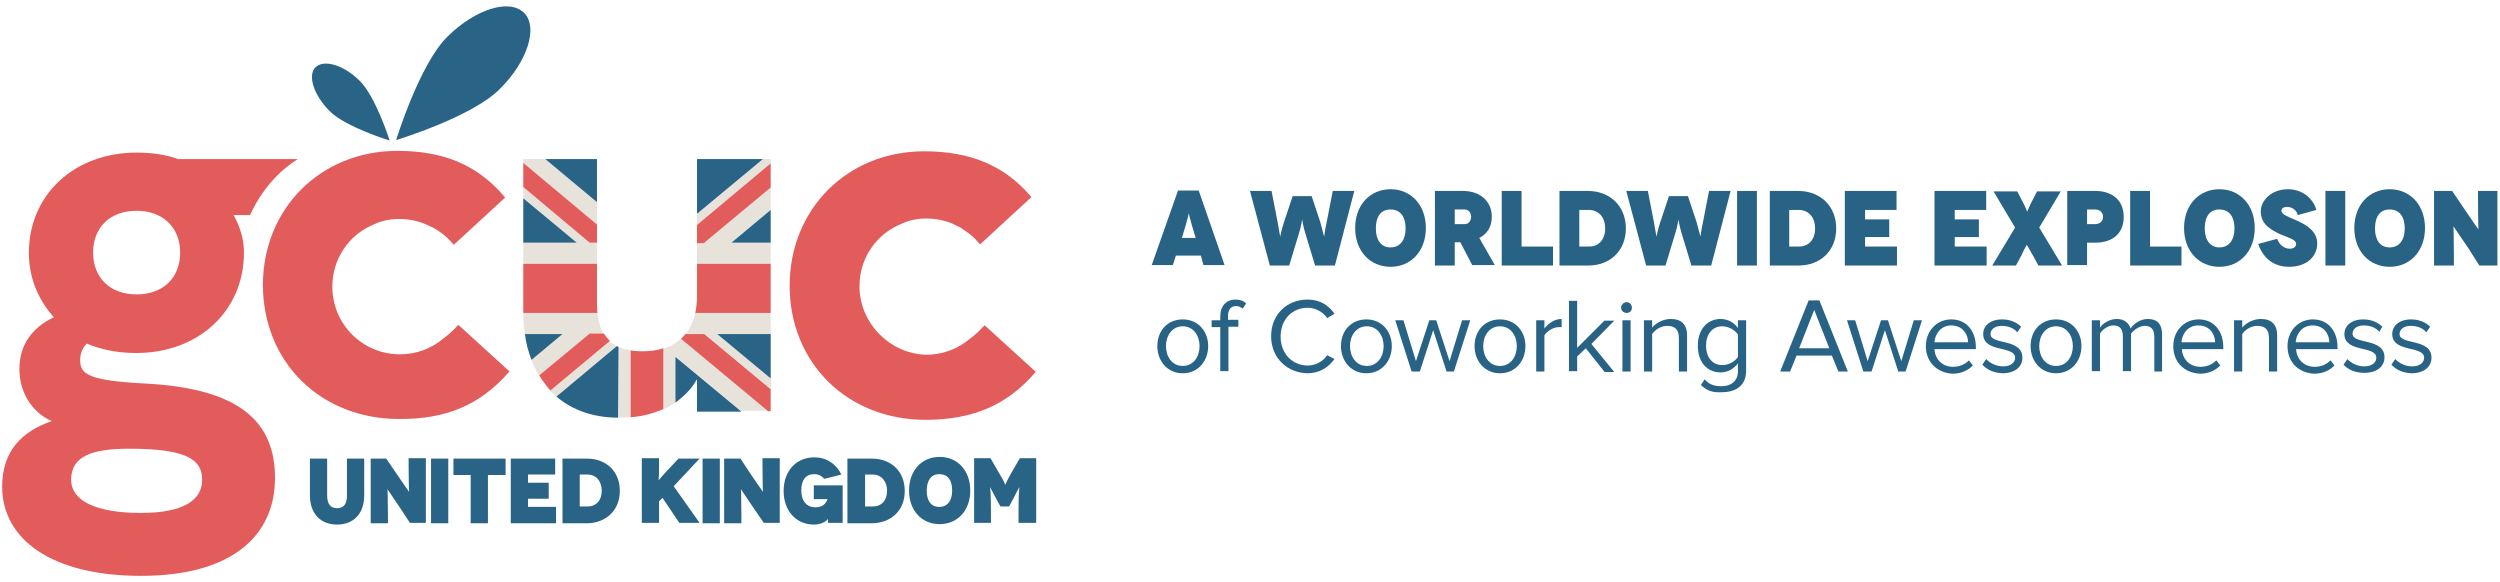 <?xml version="1.0" encoding="utf-8"?>
<!-- Generator: Adobe Illustrator 22.0.1, SVG Export Plug-In . SVG Version: 6.00 Build 0)  -->
<svg version="1.1" id="Layer_1" xmlns="http://www.w3.org/2000/svg" xmlns:xlink="http://www.w3.org/1999/xlink" x="0px" y="0px"
	 viewBox="0 0 580 135" style="enable-background:new 0 0 580 135;" xml:space="preserve">
<style type="text/css">
	.st0{fill:#E7E2DA;}
	.st1{fill:#E35C5C;}
	.st2{fill:#296487;}
	.st3{fill:#286386;}
</style>
<g>
	<g>
		<path class="st0" d="M178.8,87.8l-12.4-10.3h12.4v-4.9h-17.5c-0.4,1.9-1.2,3.6-2.2,4.9h4.4l15.4,12.8V87.8L178.8,87.8z
			 M161.7,61.2h17.1v-4.9h-9.1l9.1-7.6v-5.3l-15.4,12.8h-1.7V61.2L161.7,61.2z M161.7,52.2l17.1-14.3v-1H177l-15.3,12.7V52.2
			L161.7,52.2z M178.2,95.4L158,78.6c-1.1,1-2.5,1.8-4.1,2.3v14.1c1-0.5,1.9-1,2.8-1.6V82.7l15.2,12.6H178.2L178.2,95.4z
			 M145.8,96.8c0.2,0,0.3,0,0.5,0V81.3c-1-0.2-2-0.5-2.8-0.8v16.4C144.3,96.9,145,96.9,145.8,96.8L145.8,96.8z M129.1,92l14-11.7
			c-0.6-0.3-1.2-0.7-1.7-1.1l-13.8,11.5C128.1,91.1,128.6,91.6,129.1,92L129.1,92z M136.8,77.5h3.3c-0.8-1.3-1.3-3-1.5-4.9h-17.2
			c0,1.7,0.1,3.3,0.4,4.9h8.7l-7.2,6c0.5,1.3,1.1,2.6,1.8,3.7L136.8,77.5L136.8,77.5z M121.4,61.2h17.1v-4.9h-1.7l-15.4-12.8V46
			l12.4,10.3h-12.4V61.2L121.4,61.2z M121.4,37.9l17.1,14.3v-5.3l-12-10h-5.1V37.9L121.4,37.9z"/>
		<path class="st1" d="M199.4,66.4c0-6.4,3.8-12.1,9.8-14.5c1.7-0.8,3.6-1.2,5.7-1.2c2.1,0,4.2,0.4,6.1,1.2c0.2,0.1,0.4,0.2,0.6,0.3
			l0,0c0.1,0.1,0.3,0.1,0.4,0.2c0.4,0.2,0.9,0.4,1.3,0.7l0,0l0.1,0.1c0.2,0.1,0.4,0.3,0.6,0.4c1.2,0.8,2.2,1.7,3.1,2.8l0.3,0.3
			l0.3-0.3l11.3-10.4l0.3-0.2l-0.2-0.3c-6.1-7.1-14-10.4-24.7-10.4c-17.8,0-31.2,13.4-31.2,31.2c0,8.7,3.2,16.6,9,22.3
			c5.8,5.7,13.8,8.8,22.5,8.8c11,0,18.9-3.4,25.4-10.9l0.2-0.3l-0.3-0.2l-11.3-10.3l-0.3-0.2l-0.3,0.3c-1,1.1-2,2-3.1,2.8
			c-2.8,2.4-6.4,3.7-10.1,3.7C206.5,82.1,199.4,75,199.4,66.4L199.4,66.4z M178.2,95.4h0.6v-5.1l-15.4-12.8H159
			c-0.3,0.4-0.7,0.8-1,1.1L178.2,95.4L178.2,95.4z M161.3,72.6h17.5V61.2h-17.1v7.1C161.7,69.9,161.6,71.3,161.3,72.6L161.3,72.6z
			 M163.4,56.3l15.4-12.8v-5.6l-17.1,14.3v4.2H163.4L163.4,56.3z M146.3,96.8c2.8-0.2,5.3-0.9,7.6-1.9V80.8c-1.5,0.5-3.1,0.7-5,0.7
			c-0.9,0-1.8-0.1-2.6-0.2V96.8L146.3,96.8z M127.7,90.6l13.8-11.5c-0.5-0.5-1-1.1-1.4-1.7h-3.3l-11.7,9.7c0.4,0.7,0.9,1.4,1.4,2
			C126.9,89.7,127.3,90.2,127.7,90.6L127.7,90.6z M121.4,72.6h17.2c0-0.5-0.1-1-0.1-1.5v-9.9h-17.1v11.1
			C121.4,72.4,121.4,72.5,121.4,72.6L121.4,72.6z M136.8,56.3h1.7v-4.2l-17.1-14.3v5.6L136.8,56.3L136.8,56.3z M118,86.4l0.2-0.3
			l-0.3-0.2l-11.3-10.3l-0.3-0.2l-0.3,0.3c-1,1.1-2,2-3.1,2.8c-2.8,2.4-6.4,3.7-10.1,3.7c-8.7,0-15.7-7-15.7-15.7
			c0-6.4,3.8-12.1,9.8-14.5c1.7-0.8,3.6-1.2,5.7-1.2c2.1,0,4.2,0.4,6.1,1.2c0.2,0.1,0.4,0.2,0.6,0.3l0.1,0c0.1,0.1,0.3,0.1,0.4,0.2
			c0.4,0.2,0.9,0.4,1.3,0.7l0.1,0l0.1,0.1c0.2,0.1,0.4,0.3,0.6,0.4c1.2,0.8,2.2,1.7,3.1,2.8l0.3,0.3l0.3-0.3l11.3-10.4l0.3-0.2
			l-0.2-0.3C110.8,38.3,103,35,92.2,35C74.4,35,61,48.4,61,66.1c0,8.7,3.2,16.6,9,22.3c5.8,5.7,13.8,8.8,22.5,8.8
			C103.6,97.3,111.4,93.9,118,86.4L118,86.4z M69.1,36.9H41.3c-2.7-1-6-1.5-9.6-1.5c-14.4,0-25,9.7-25,23.3c0,5.8,2.2,10.9,5.8,14.9
			c-5.1,2.4-8,6.5-8,12c0,5.1,2.6,9.9,7.5,12.1c-7,2.4-11.5,7-11.5,15.2c0,12.1,11.3,20.7,32.2,20.7c21.5,0,31.1-9.6,31.1-22.7
			c0-12.7-7.7-20.7-29.8-21.9c-13.7-0.7-15.4-2.2-15.4-5.5c0-1.7,0.7-2.9,1.5-3.8c3.3,1.4,7.2,2.2,11.5,2.2c14.4,0,25-9.7,25-23.3
			c0-3.2-1-6.2-2.4-8.7h3.8C58.1,49.9,61.1,41.9,69.1,36.9L69.1,36.9z M30,104.1c13.5,0,16.9,2.6,16.9,7.2c0,4.6-4.1,7.7-14.2,7.7
			c-10.6,0-16.2-2.9-16.2-7.7C16.5,105.8,21.4,104.1,30,104.1L30,104.1z M41.8,58.6c0,5.8-3.9,9.7-10.1,9.7
			c-6.2,0-10.1-3.9-10.1-9.7s3.9-9.7,10.1-9.7C37.8,48.9,41.8,52.8,41.8,58.6L41.8,58.6z"/>
		<path class="st2" d="M240.4,121.3v-15h-3.8l-2.3,4c-0.9,1.6-1,2.2-1.1,2.2h0c0,0-0.1-0.6-1.1-2.2l-2.3-4H226v15h3.9V118
			c0-3.4-0.2-5-0.2-5h0c0,0,1.1,2.1,1.2,2.3l1.2,2.2h2l1.2-2.2c0.1-0.3,1.2-2.3,1.2-2.3h0c0,0-0.2,1.6-0.2,5v3.3H240.4L240.4,121.3z
			 M225.1,113.8c0-4.7-3-7.8-7.1-7.8c-4.1,0-7.1,3.1-7.1,7.8c0,4.7,3,7.8,7.1,7.8C222.1,121.6,225.1,118.5,225.1,113.8L225.1,113.8z
			 M220.9,113.8c0,2.4-1.1,3.8-3,3.8c-1.9,0-2.9-1.4-2.9-3.8c0-2.4,1.1-3.8,2.9-3.8C219.9,110,220.9,111.4,220.9,113.8L220.9,113.8z
			 M209.9,113.9c0-4.6-3.2-7.5-7.6-7.5h-5.7v15h5.8C206.8,121.3,209.9,118.4,209.9,113.9L209.9,113.9z M205.8,113.9
			c0,2.3-1.4,3.6-3.2,3.6h-1.9v-7.4h1.9C204.3,110.1,205.8,111.5,205.8,113.9L205.8,113.9z M192.1,121.3h3.4v-8.7h-6.7v3.2h3.2
			c-0.4,1-1.1,1.9-2.8,1.9c-2,0-3.3-1.4-3.3-3.9c0-2.4,1-3.8,3-3.8c0.8,0,1.7,0.3,2.3,1.1l4-1c-1.2-2.5-3.5-4-6.3-4
			c-4.1,0-7.1,3.1-7.1,7.8c0,4.7,3,7.8,7,7.8c1.2,0,2.6-0.4,3.3-1.3h0C192.1,120.3,192.1,120.5,192.1,121.3L192.1,121.3z
			 M177.2,121.3h3.7v-15h-4v2.2c0,3,0.1,5.6,0.1,5.6h0c0,0-2.1-3-2.9-4.2l-2.3-3.5H168v15h4v-2.1c0-3.5-0.1-5.8-0.1-5.8h0
			c0,0,1.9,2.8,3.1,4.6L177.2,121.3L177.2,121.3z M166.4,77.5l12.4,10.3V77.5H166.4L166.4,77.5z M169.7,56.3h9.1v-7.6L169.7,56.3
			L169.7,56.3z M161.7,49.6L177,36.9h-15.3V49.6L161.7,49.6z M171.9,95.4l-15.2-12.6v10.6c1.2-0.9,2.4-1.9,3.4-3.1
			c0.6-0.7,1.1-1.5,1.6-2.3v0c0,0,0,0,0,0v7.5H171.9L171.9,95.4z M152.8,111.4c0,0,0.1-0.8,0.1-3.1v-2h-4v15h4v-5l0.8-0.8l3.9,5.8
			h4.7l-6-8.5l6-6.4h-4.9l-2.9,3.1C153.1,111,152.9,111.4,152.8,111.4L152.8,111.4L152.8,111.4z M143.8,113.9c0-4.6-3.2-7.5-7.6-7.5
			h-5.7v15h5.8C140.6,121.3,143.8,118.4,143.8,113.9L143.8,113.9z M139.6,113.9c0,2.3-1.4,3.6-3.2,3.6h-1.9v-7.4h1.9
			C138.2,110.1,139.6,111.5,139.6,113.9L139.6,113.9z M143.4,96.9C143.4,96.9,143.5,96.9,143.4,96.9l0.1-16.4
			c-0.1-0.1-0.2-0.1-0.4-0.2l-14,11.7C132.8,95.2,137.8,96.9,143.4,96.9L143.4,96.9z M138.5,46.9L138.5,46.9l0-10h0h-12L138.5,46.9
			L138.5,46.9z M115.9,20.7c6.5-6.4,9-14.4,5.7-17.7c-3.4-3.4-11.3-0.9-17.8,5.5c-6.5,6.4-11.9,24-11.9,24S109.4,27.2,115.9,20.7
			L115.9,20.7z M76.5,25.8c3.7,3.7,13.9,6.8,13.9,6.8s-3.2-10.1-6.9-13.8c-3.7-3.7-8.3-5.1-10.3-3.2C71.3,17.5,72.8,22.1,76.5,25.8
			L76.5,25.8z M75.9,106.4h-4v8.5c0,4.3,2.5,6.8,6.3,6.8c3.8,0,6.3-2.5,6.3-6.8v-8.5h-4v8.5c0,2.1-0.8,3-2.3,3c-1.5,0-2.3-0.9-2.3-3
			V106.4L75.9,106.4z M89.6,106.4H86v15h4v-2.1c0-3.5-0.1-5.8-0.1-5.8h0c0,0,1.9,2.8,3.1,4.6l2.1,3.2h3.7v-15h-4v2.2
			c0,3,0.1,5.6,0.1,5.6h0c0,0-2.1-3-2.9-4.2L89.6,106.4L89.6,106.4z M104,106.4h-4v15h4V106.4L104,106.4z M117.3,106.4h-12.1v3.8h4
			v11.2h4v-11.2h4.1V106.4L117.3,106.4z M121.4,56.3h12.4L121.4,46V56.3L121.4,56.3z M123.3,83.5l7.2-6h-8.7
			C122,79.6,122.6,81.6,123.3,83.5L123.3,83.5z M128.9,106.4h-10.4v15H129v-3.8h-6.5v-1.9h4.8V112h-4.8v-1.9h6.3V106.4L128.9,106.4z
			 M167,106.4h-4v15h4V106.4L167,106.4z"/>
	</g>
	<g>
		<path class="st3" d="M278.6,59.3h-5.8l-0.7,2.2h-4.9l6.1-17.3h4.8l6,17.3h-4.9L278.6,59.3z M277.4,55.2l-0.9-3
			c-0.4-1.3-0.7-2.7-0.7-2.7h0c0,0-0.3,1.4-0.7,2.7l-0.9,3H277.4z"/>
		<path class="st3" d="M314.2,44.3l-4.5,17.3h-4.6l-2.3-7.6c-0.5-1.6-0.7-3.1-0.7-3.1h0c0,0-0.2,1.5-0.7,3.1l-2.3,7.6h-4.5L290,44.3
			h5l1.4,7.2c0.3,1.8,0.6,3.4,0.6,3.4h0c0,0,0.3-1.6,0.9-3.4l2-6h4.4l2,6c0.5,1.8,0.9,3.4,0.9,3.4h0c0,0,0.2-1.6,0.6-3.4l1.4-7.2
			H314.2z"/>
		<path class="st3" d="M322.6,43.9c4.7,0,8.2,3.6,8.2,9c0,5.4-3.5,9-8.2,9c-4.7,0-8.2-3.6-8.2-9C314.4,47.5,317.9,43.9,322.6,43.9z
			 M322.6,57.4c2.2,0,3.5-1.7,3.5-4.4s-1.2-4.4-3.5-4.4c-2.2,0-3.4,1.6-3.4,4.4C319.2,55.7,320.4,57.4,322.6,57.4z"/>
		<path class="st3" d="M341.6,61.6l-2.8-5.4h-1.3v5.4h-4.6V44.3h6.5c4,0,6.7,2.4,6.7,6c0,2.3-1.1,4-2.9,4.9l3.6,6.3H341.6z
			 M337.5,52h2.3c1.1,0,1.5-1,1.5-1.7c0-0.7-0.4-1.7-1.5-1.7h-2.3V52z"/>
		<path class="st3" d="M360.3,57.2v4.4h-11.9V44.3h4.6v12.9H360.3z"/>
		<path class="st3" d="M368.4,44.3c5,0,8.8,3.4,8.8,8.7c0,5.2-3.7,8.6-8.7,8.6h-6.7V44.3H368.4z M368.7,57.2c2.1,0,3.7-1.5,3.7-4.2
			c0-2.8-1.7-4.3-3.8-4.3h-2.2v8.5H368.7z"/>
		<path class="st3" d="M401.5,44.3L397,61.6h-4.6l-2.3-7.6c-0.5-1.6-0.7-3.1-0.7-3.1h0c0,0-0.2,1.5-0.7,3.1l-2.3,7.6h-4.5l-4.6-17.3
			h5l1.4,7.2c0.3,1.8,0.6,3.4,0.6,3.4h0c0,0,0.3-1.6,0.9-3.4l2-6h4.4l2,6c0.5,1.8,0.9,3.4,0.9,3.4h0c0,0,0.2-1.6,0.6-3.4l1.4-7.2
			H401.5z"/>
		<path class="st3" d="M403,61.6V44.3h4.6v17.3H403z"/>
		<path class="st3" d="M417.2,44.3c5,0,8.8,3.4,8.8,8.7c0,5.2-3.7,8.6-8.7,8.6h-6.7V44.3H417.2z M417.4,57.2c2.1,0,3.7-1.5,3.7-4.2
			c0-2.8-1.7-4.3-3.8-4.3h-2.2v8.5H417.4z"/>
		<path class="st3" d="M440.1,57.2v4.4h-12.1V44.3h12v4.4h-7.3v2.2h5.6V55h-5.6v2.2H440.1z"/>
		<path class="st3" d="M460.9,57.2v4.4h-12.1V44.3h12v4.4h-7.3v2.2h5.6V55h-5.6v2.2H460.9z"/>
		<path class="st3" d="M470.2,56.8c0,0-1,1.8-1.2,2.4l-1.3,2.4h-5.5l5.3-8.8l-5-8.4h5.5l1.5,2.9c0.3,0.5,0.8,1.8,0.8,1.8h0
			c0,0,0.6-1.3,0.8-1.8l1.5-2.9h5.5l-5,8.4l5.3,8.8h-5.5l-1.3-2.4C471.2,58.6,470.3,56.8,470.2,56.8L470.2,56.8z"/>
		<path class="st3" d="M486.1,44.3c4,0,6.6,2.2,6.6,6c0,3.8-2.5,6-6.6,6h-1.9v5.2h-4.6V44.3H486.1z M486,52c1.1,0,1.9-0.6,1.9-1.7
			c0-1-0.7-1.7-1.9-1.7h-1.8V52H486z"/>
		<path class="st3" d="M506.1,57.2v4.4h-11.9V44.3h4.6v12.9H506.1z"/>
		<path class="st3" d="M514.9,43.9c4.7,0,8.2,3.6,8.2,9c0,5.4-3.5,9-8.2,9c-4.7,0-8.2-3.6-8.2-9C506.7,47.5,510.2,43.9,514.9,43.9z
			 M514.9,57.4c2.2,0,3.5-1.7,3.5-4.4s-1.2-4.4-3.5-4.4c-2.2,0-3.4,1.6-3.4,4.4C511.5,55.7,512.8,57.4,514.9,57.4z"/>
		<path class="st3" d="M533.1,49.9c-0.4-1.4-1.6-1.9-2.5-1.9c-0.9,0-1.3,0.4-1.3,0.9c0,0.8,1.3,1.3,3.4,2.2c2.3,1,4.9,2.5,4.9,5.4
			c0,3.1-2.6,5.4-6.5,5.4c-3.7,0-6.1-2.1-7.2-5.3l4.4-1.2c0.4,1.2,1.5,2.3,2.9,2.3c1,0,1.5-0.5,1.5-1.1c0-1-1.6-1.4-3.8-2.3
			c-2.2-1.1-4.4-2.3-4.4-5.3c0-2.5,2.5-5.1,6.3-5.1c3.2,0,5.8,2,6.6,4.8L533.1,49.9z"/>
		<path class="st3" d="M539.5,61.6V44.3h4.6v17.3H539.5z"/>
		<path class="st3" d="M554.4,43.9c4.7,0,8.2,3.6,8.2,9c0,5.4-3.5,9-8.2,9s-8.2-3.6-8.2-9C546.2,47.5,549.7,43.9,554.4,43.9z
			 M554.4,57.4c2.2,0,3.5-1.7,3.5-4.4s-1.2-4.4-3.5-4.4c-2.2,0-3.4,1.6-3.4,4.4C551,55.7,552.2,57.4,554.4,57.4z"/>
		<path class="st3" d="M579.4,44.3v17.3h-4.2l-2.4-3.8c-1.4-2.1-3.6-5.3-3.6-5.3h0c0,0,0.1,2.7,0.1,6.7v2.4h-4.6V44.3h4.2l2.7,4
			c1,1.4,3.3,4.9,3.4,4.9h0c0,0-0.1-3-0.1-6.4v-2.5H579.4z"/>
		<path class="st3" d="M268.5,80.3c0-3.5,2.3-6.2,5.9-6.2s5.9,2.8,5.9,6.2s-2.3,6.3-5.9,6.3S268.5,83.7,268.5,80.3z M278.3,80.3
			c0-2.4-1.4-4.6-3.9-4.6c-2.5,0-3.9,2.2-3.9,4.6c0,2.4,1.4,4.6,3.9,4.6C276.9,84.9,278.3,82.7,278.3,80.3z"/>
		<path class="st3" d="M283.1,86.2V75.9h-2v-1.6h2v-0.9c0-2.4,1.4-3.9,3.5-3.9c1,0,1.8,0.2,2.5,0.9l-0.8,1.2
			c-0.4-0.3-0.9-0.6-1.5-0.6c-1.2,0-1.9,0.8-1.9,2.3v0.9h2.4v1.6H285v10.3H283.1z"/>
		<path class="st3" d="M294.9,78c0-5.1,3.7-8.5,8.5-8.5c2.9,0,4.9,1.4,6.2,3.3l-1.7,1c-0.9-1.4-2.7-2.4-4.5-2.4
			c-3.6,0-6.3,2.7-6.3,6.7c0,3.9,2.7,6.7,6.3,6.7c1.9,0,3.6-1,4.5-2.4l1.7,0.9c-1.4,1.9-3.4,3.3-6.3,3.3
			C298.7,86.5,294.9,83.1,294.9,78z"/>
		<path class="st3" d="M311.1,80.3c0-3.5,2.3-6.2,5.9-6.2s5.9,2.8,5.9,6.2s-2.3,6.3-5.9,6.3S311.1,83.7,311.1,80.3z M321,80.3
			c0-2.4-1.4-4.6-3.9-4.6c-2.5,0-3.9,2.2-3.9,4.6c0,2.4,1.4,4.6,3.9,4.6C319.6,84.9,321,82.7,321,80.3z"/>
		<path class="st3" d="M335.6,86.2l-3.1-9.6l-3.1,9.6h-1.9l-3.8-11.9h1.9l2.9,9.5l3.1-9.5h1.6l3.1,9.5l2.9-9.5h1.9l-3.8,11.9H335.6z
			"/>
		<path class="st3" d="M342.1,80.3c0-3.5,2.3-6.2,5.9-6.2s5.9,2.8,5.9,6.2s-2.3,6.3-5.9,6.3S342.1,83.7,342.1,80.3z M351.9,80.3
			c0-2.4-1.4-4.6-3.9-4.6c-2.5,0-3.9,2.2-3.9,4.6c0,2.4,1.4,4.6,3.9,4.6C350.5,84.9,351.9,82.7,351.9,80.3z"/>
		<path class="st3" d="M356.4,86.2V74.3h1.9v1.9c1-1.2,2.3-2.2,4-2.2v1.9c-0.2,0-0.4,0-0.7,0c-1.2,0-2.7,0.9-3.3,1.9v8.4H356.4z"/>
		<path class="st3" d="M372.2,86.2l-4.3-5.4l-2,1.9v3.4h-1.9V69.8h1.9v10.9l6.3-6.3h2.3l-5.3,5.4l5.3,6.5H372.2z"/>
		<path class="st3" d="M376.1,71.4c0-0.7,0.6-1.3,1.3-1.3c0.7,0,1.2,0.6,1.2,1.3c0,0.7-0.5,1.2-1.2,1.2
			C376.7,72.6,376.1,72.1,376.1,71.4z M376.4,86.2V74.3h1.9v11.9H376.4z"/>
		<path class="st3" d="M389.5,86.2v-7.8c0-2.1-1.1-2.8-2.7-2.8c-1.5,0-2.8,0.9-3.5,1.9v8.7h-1.9V74.3h1.9V76c0.8-1,2.5-2,4.3-2
			c2.5,0,3.8,1.3,3.8,3.8v8.4H389.5z"/>
		<path class="st3" d="M394.6,89.3l0.9-1.3c1,1.2,2.2,1.6,3.9,1.6c2,0,3.8-1,3.8-3.5v-1.8c-0.9,1.2-2.3,2.1-4,2.1
			c-3.1,0-5.3-2.3-5.3-6.2c0-3.8,2.2-6.2,5.3-6.2c1.6,0,3.1,0.8,4,2.1v-1.8h1.9v11.7c0,3.8-2.8,5-5.7,5
			C397.4,91.1,396,90.7,394.6,89.3z M403.2,82.8v-5.2c-0.7-1-2.1-1.9-3.6-1.9c-2.4,0-3.8,1.9-3.8,4.5c0,2.6,1.4,4.5,3.8,4.5
			C401.1,84.7,402.6,83.8,403.2,82.8z"/>
		<path class="st3" d="M426.5,86.2l-1.5-3.7h-8.2l-1.5,3.7h-2.3l6.6-16.5h2.5l6.6,16.5H426.5z M420.9,71.9l-3.5,8.9h7L420.9,71.9z"
			/>
		<path class="st3" d="M440.4,86.2l-3.1-9.6l-3.1,9.6h-1.9l-3.8-11.9h1.9l2.9,9.5l3.1-9.5h1.6l3.1,9.5l2.9-9.5h1.9l-3.8,11.9H440.4z
			"/>
		<path class="st3" d="M446.8,80.3c0-3.5,2.5-6.2,5.9-6.2c3.6,0,5.7,2.8,5.7,6.4v0.5h-9.6c0.1,2.2,1.7,4.1,4.3,4.1
			c1.4,0,2.7-0.5,3.7-1.5l0.9,1.2c-1.2,1.2-2.8,1.9-4.7,1.9C449.4,86.5,446.8,84,446.8,80.3z M452.7,75.5c-2.5,0-3.8,2.1-3.9,3.9
			h7.8C456.6,77.7,455.4,75.5,452.7,75.5z"/>
		<path class="st3" d="M459.9,84.6l0.9-1.3c0.8,0.9,2.3,1.7,3.9,1.7c1.8,0,2.8-0.9,2.8-2c0-2.9-7.4-1.1-7.4-5.5
			c0-1.9,1.6-3.4,4.4-3.4c2,0,3.5,0.8,4.4,1.7l-0.9,1.3c-0.7-0.9-2-1.5-3.6-1.5c-1.6,0-2.6,0.8-2.6,1.9c0,2.6,7.4,0.9,7.4,5.5
			c0,2-1.6,3.6-4.7,3.6C462.7,86.5,461.1,85.9,459.9,84.6z"/>
		<path class="st3" d="M471.1,80.3c0-3.5,2.3-6.2,5.9-6.2s5.9,2.8,5.9,6.2s-2.3,6.3-5.9,6.3S471.1,83.7,471.1,80.3z M480.9,80.3
			c0-2.4-1.4-4.6-3.9-4.6c-2.5,0-3.9,2.2-3.9,4.6c0,2.4,1.4,4.6,3.9,4.6C479.5,84.9,480.9,82.7,480.9,80.3z"/>
		<path class="st3" d="M499.8,86.2v-8.1c0-1.5-0.6-2.5-2.2-2.5c-1.2,0-2.5,0.9-3.2,1.8v8.7h-1.9v-8.1c0-1.5-0.6-2.5-2.2-2.5
			c-1.2,0-2.5,0.9-3.1,1.9v8.7h-1.9V74.3h1.9V76c0.5-0.8,2.1-2,3.9-2c1.8,0,2.8,1,3.2,2.2c0.7-1.1,2.3-2.2,4-2.2
			c2.2,0,3.3,1.2,3.3,3.6v8.6H499.8z"/>
		<path class="st3" d="M504.2,80.3c0-3.5,2.5-6.2,5.9-6.2c3.6,0,5.7,2.8,5.7,6.4v0.5h-9.6c0.1,2.2,1.7,4.1,4.3,4.1
			c1.4,0,2.7-0.5,3.7-1.5l0.9,1.2c-1.2,1.2-2.8,1.9-4.7,1.9C506.7,86.5,504.2,84,504.2,80.3z M510,75.5c-2.5,0-3.8,2.1-3.9,3.9h7.8
			C513.9,77.7,512.8,75.5,510,75.5z"/>
		<path class="st3" d="M526.4,86.2v-7.8c0-2.1-1.1-2.8-2.7-2.8c-1.5,0-2.8,0.9-3.5,1.9v8.7h-1.9V74.3h1.9V76c0.8-1,2.5-2,4.3-2
			c2.5,0,3.8,1.3,3.8,3.8v8.4H526.4z"/>
		<path class="st3" d="M530.7,80.3c0-3.5,2.5-6.2,5.9-6.2c3.6,0,5.7,2.8,5.7,6.4v0.5h-9.6c0.1,2.2,1.7,4.1,4.3,4.1
			c1.4,0,2.7-0.5,3.7-1.5l0.9,1.2c-1.2,1.2-2.8,1.9-4.7,1.9C533.2,86.5,530.7,84,530.7,80.3z M536.5,75.5c-2.5,0-3.8,2.1-3.9,3.9
			h7.8C540.4,77.7,539.3,75.5,536.5,75.5z"/>
		<path class="st3" d="M543.7,84.6l0.9-1.3c0.8,0.9,2.3,1.7,3.9,1.7c1.8,0,2.8-0.9,2.8-2c0-2.9-7.4-1.1-7.4-5.5
			c0-1.9,1.6-3.4,4.4-3.4c2,0,3.5,0.8,4.4,1.7L552,77c-0.7-0.9-2-1.5-3.6-1.5c-1.6,0-2.6,0.8-2.6,1.9c0,2.6,7.4,0.9,7.4,5.5
			c0,2-1.6,3.6-4.7,3.6C546.6,86.5,544.9,85.9,543.7,84.6z"/>
		<path class="st3" d="M554.8,84.6l0.9-1.3c0.8,0.9,2.3,1.7,3.9,1.7c1.8,0,2.8-0.9,2.8-2c0-2.9-7.4-1.1-7.4-5.5
			c0-1.9,1.6-3.4,4.4-3.4c2,0,3.5,0.8,4.4,1.7l-0.9,1.3c-0.7-0.9-2-1.5-3.6-1.5c-1.6,0-2.6,0.8-2.6,1.9c0,2.6,7.4,0.9,7.4,5.5
			c0,2-1.6,3.6-4.7,3.6C557.6,86.5,556,85.9,554.8,84.6z"/>
	</g>
</g>
</svg>
